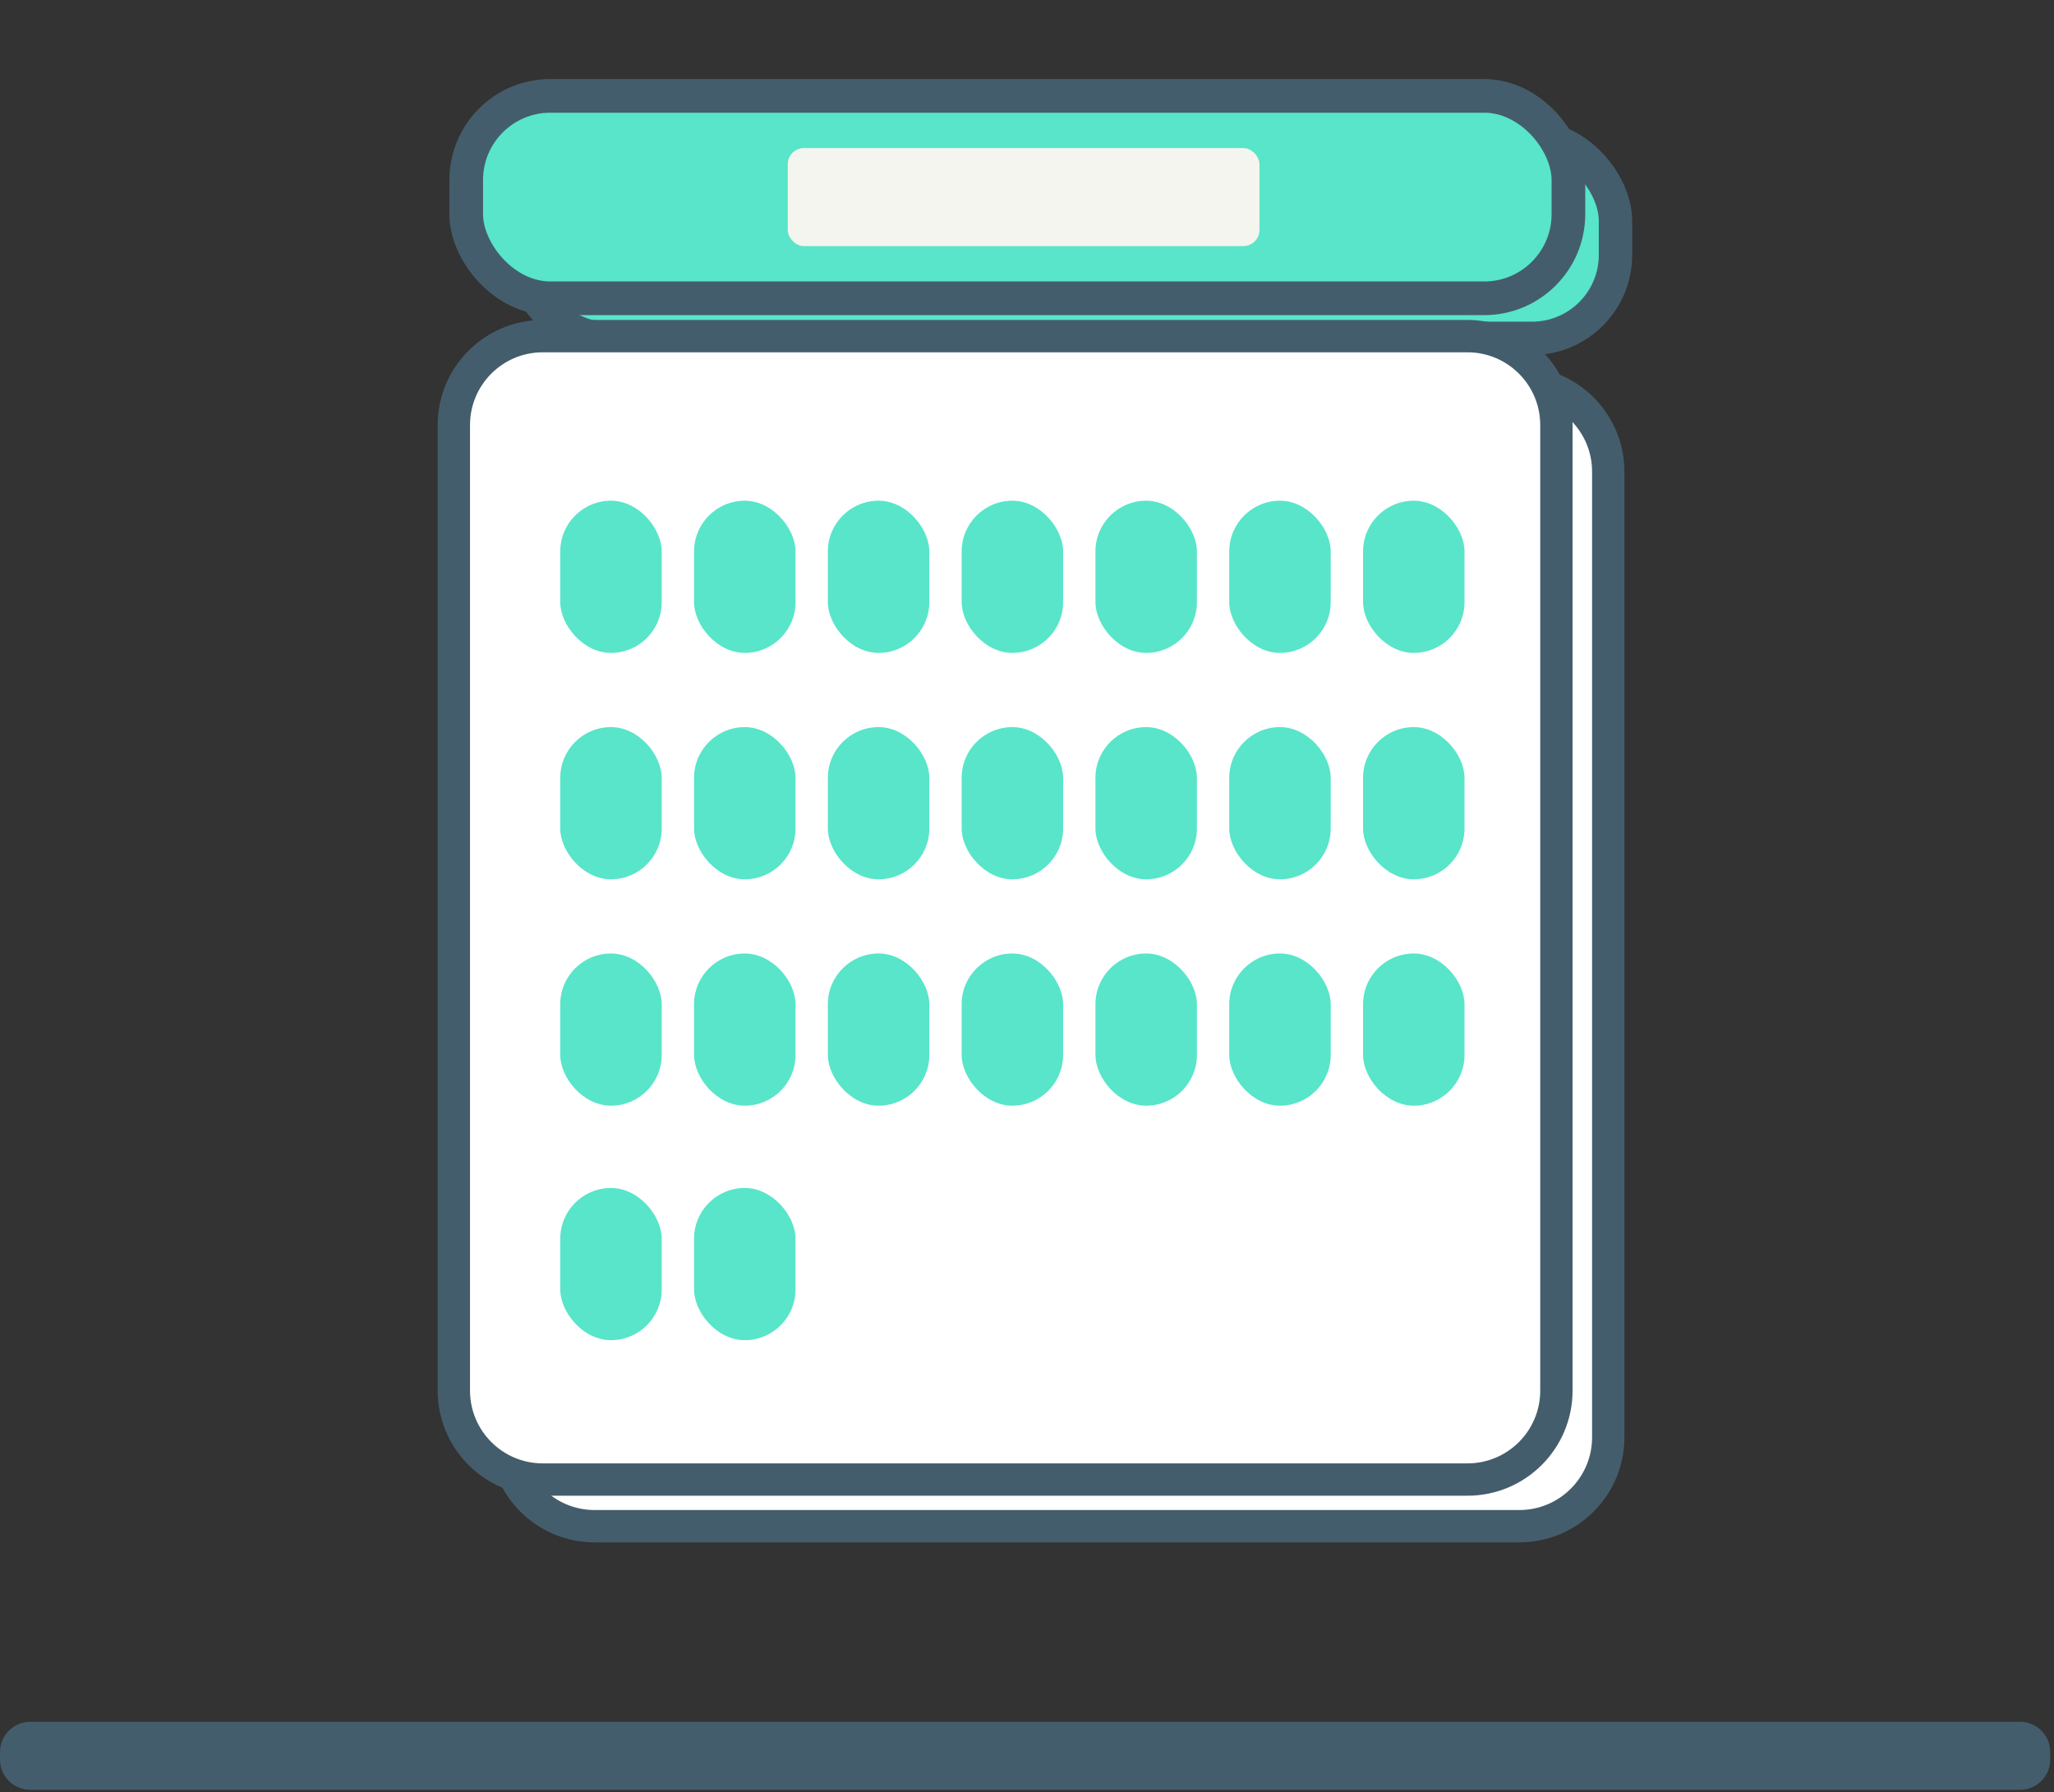<svg width="204" height="178" viewBox="0 0 204 178" fill="none" xmlns="http://www.w3.org/2000/svg">
<rect x="0" y="0" width="204" height="178" fill="#333333" stroke="none"/>
<path d="M50.226 46.85C50.226 41.971 54.18 38.017 59.059 38.017L150.897 38.017C155.775 38.017 159.729 41.971 159.729 46.85L159.729 142.739C159.729 147.618 155.775 151.572 150.897 151.572L59.059 151.572C54.18 151.572 50.226 147.618 50.226 142.739L50.226 46.85Z" fill="white" stroke="#445D6C" stroke-width="3.212"/>
<rect x="51.883" y="13.666" width="108.565" height="19.937" rx="8.289" fill="#58E5CA" stroke="#445D6C" stroke-width="3.316"/>
<path d="M45.075 42.216C45.075 37.338 49.029 33.383 53.908 33.383L145.746 33.383C150.624 33.383 154.579 37.338 154.579 42.216L154.579 138.106C154.579 142.984 150.624 146.939 145.746 146.939L53.908 146.939C49.03 146.939 45.075 142.984 45.075 138.106L45.075 42.216Z" fill="white" stroke="#445D6C" stroke-width="3.212"/>
<rect x="55.643" y="49.727" width="10.077" height="15.115" rx="5.038" fill="#58E5CA"/>
<rect x="68.932" y="49.727" width="10.077" height="15.115" rx="5.038" fill="#58E5CA"/>
<rect x="82.221" y="49.727" width="10.077" height="15.115" rx="5.038" fill="#58E5CA"/>
<rect x="95.51" y="49.727" width="10.077" height="15.115" rx="5.038" fill="#58E5CA"/>
<rect x="108.798" y="49.727" width="10.077" height="15.115" rx="5.038" fill="#58E5CA"/>
<rect x="122.087" y="49.727" width="10.077" height="15.115" rx="5.038" fill="#58E5CA"/>
<rect x="135.376" y="49.727" width="10.077" height="15.115" rx="5.038" fill="#58E5CA"/>
<rect x="55.643" y="72.211" width="10.077" height="15.115" rx="5.038" fill="#58E5CA"/>
<rect x="68.932" y="72.211" width="10.077" height="15.115" rx="5.038" fill="#58E5CA"/>
<rect x="82.221" y="72.211" width="10.077" height="15.115" rx="5.038" fill="#58E5CA"/>
<rect x="95.51" y="72.211" width="10.077" height="15.115" rx="5.038" fill="#58E5CA"/>
<rect x="108.798" y="72.211" width="10.077" height="15.115" rx="5.038" fill="#58E5CA"/>
<rect x="122.087" y="72.211" width="10.077" height="15.115" rx="5.038" fill="#58E5CA"/>
<rect x="135.376" y="72.211" width="10.077" height="15.115" rx="5.038" fill="#58E5CA"/>
<rect x="55.643" y="94.695" width="10.077" height="15.115" rx="5.038" fill="#58E5CA"/>
<rect x="68.932" y="94.695" width="10.077" height="15.115" rx="5.038" fill="#58E5CA"/>
<rect x="82.221" y="94.695" width="10.077" height="15.115" rx="5.038" fill="#58E5CA"/>
<rect x="95.51" y="94.695" width="10.077" height="15.115" rx="5.038" fill="#58E5CA"/>
<rect x="108.798" y="94.695" width="10.077" height="15.115" rx="5.038" fill="#58E5CA"/>
<rect x="122.087" y="94.695" width="10.077" height="15.115" rx="5.038" fill="#58E5CA"/>
<rect x="135.376" y="94.695" width="10.077" height="15.115" rx="5.038" fill="#58E5CA"/>
<rect x="46.303" y="9.522" width="109.47" height="20.103" rx="8.358" fill="#58E5CA" stroke="#445D6C" stroke-width="3.343"/>
<rect x="78.238" y="14.705" width="46.851" height="9.737" rx="1.606" fill="#F4F5EE"/>
<rect x="55.643" y="117.982" width="10.077" height="15.115" rx="5.038" fill="#58E5CA"/>
<rect x="68.932" y="117.982" width="10.077" height="15.115" rx="5.038" fill="#58E5CA"/>
<path d="M0 174C0 172.343 1.343 171 3 171H200.625C202.282 171 203.625 172.343 203.625 174V174.75C203.625 176.407 202.282 177.75 200.625 177.75H3C1.343 177.75 0 176.407 0 174.75V174Z" fill="#445D6C"/>
</svg>

